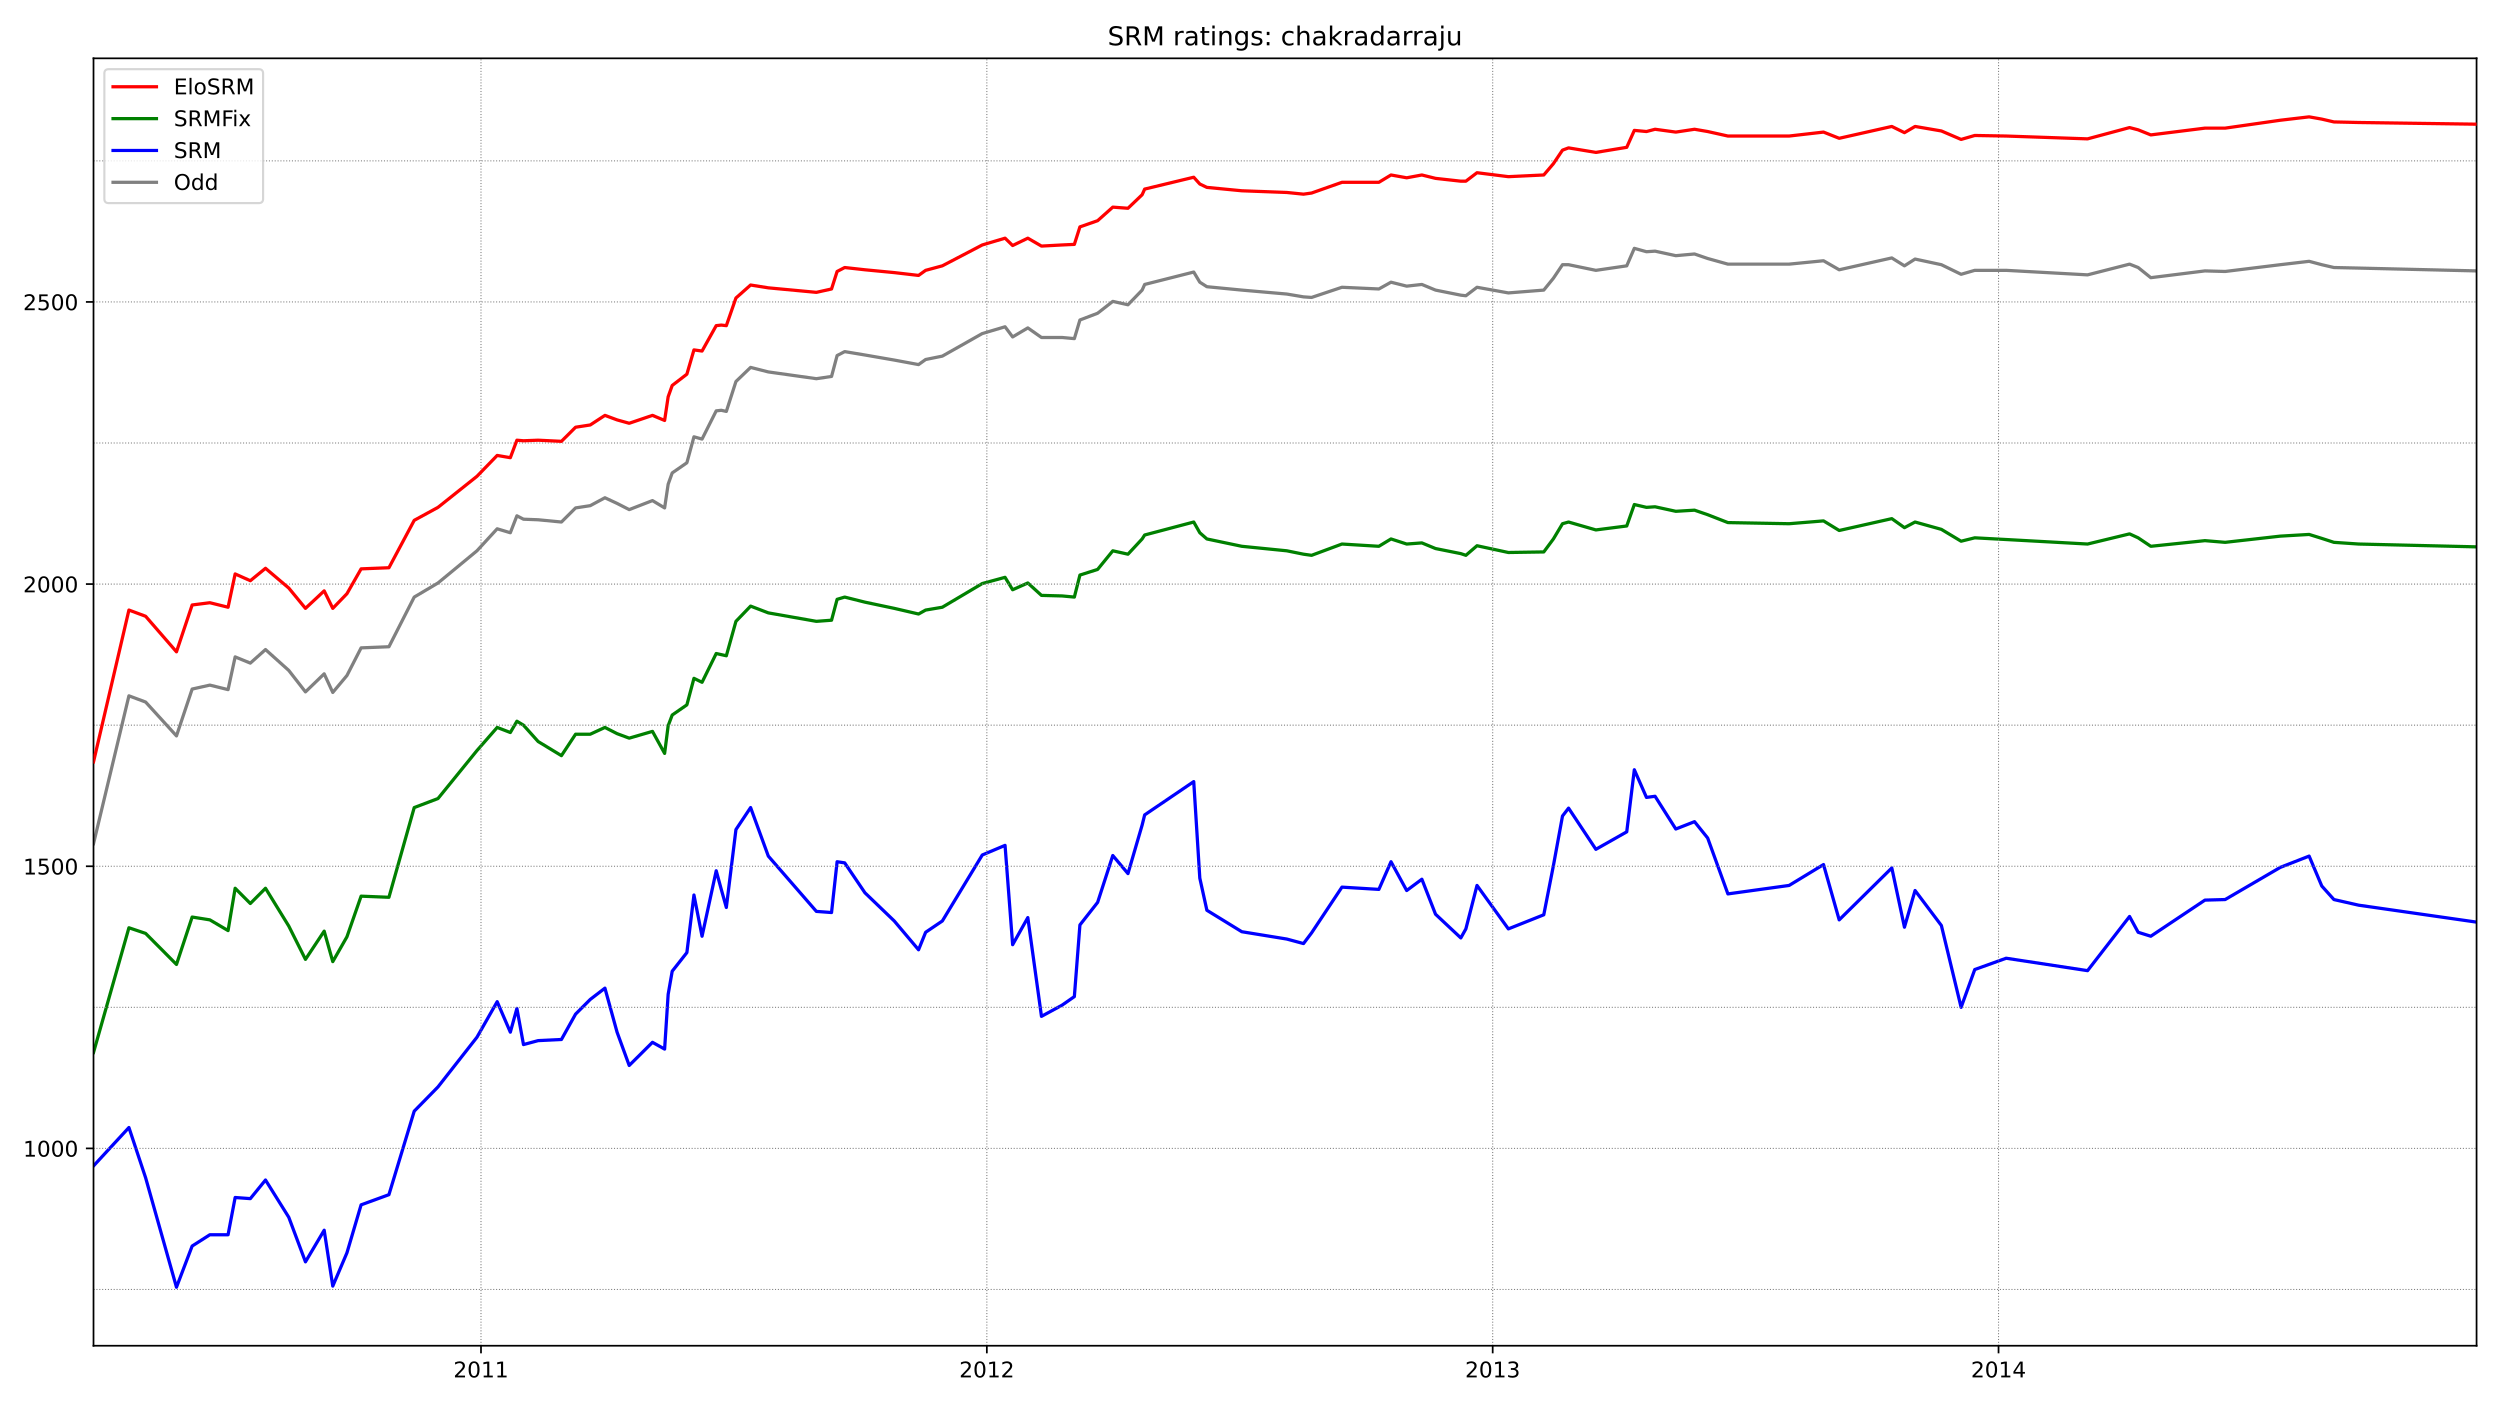 <?xml version="1.0" encoding="utf-8" standalone="no"?>
<!DOCTYPE svg PUBLIC "-//W3C//DTD SVG 1.1//EN"
  "http://www.w3.org/Graphics/SVG/1.1/DTD/svg11.dtd">
<!-- Created with matplotlib (https://matplotlib.org/) -->
<svg height="648pt" version="1.1" viewBox="0 0 1152 648" width="1152pt" xmlns="http://www.w3.org/2000/svg" xmlns:xlink="http://www.w3.org/1999/xlink">
 <defs>
  <style type="text/css">*{stroke-linecap:butt;stroke-linejoin:round;}</style>
 </defs>
 <g id="figure_1">
  <g id="patch_1">
   <path d="M 0 648 
L 1152 648 
L 1152 0 
L 0 0 
z
" style="fill:#ffffff;"/>
  </g>
  <g id="axes_1">
   <g id="patch_2">
    <path d="M 43.09 620.12 
L 1141.2 620.12 
L 1141.2 26.88 
L 43.09 26.88 
z
" style="fill:#ffffff;"/>
   </g>
   <g id="line2d_1">
    <path clip-path="url(#p1dfe7635c0)" d="M 43.09 388.768 
L 59.407 320.64 
L 67.099 323.5 
L 81.318 339.102 
L 88.544 317.519 
L 96.702 315.699 
L 105.093 317.779 
L 108.357 302.697 
L 115.349 305.558 
L 122.342 299.317 
L 133.065 308.938 
L 140.757 318.819 
L 149.381 310.498 
L 153.344 319.079 
L 159.871 311.278 
L 166.397 298.537 
L 179.217 298.017 
L 190.872 275.134 
L 201.828 268.633 
L 219.776 253.811 
L 229.1 243.67 
L 235.16 245.49 
L 238.19 237.689 
L 241.221 239.249 
L 247.98 239.509 
L 258.703 240.549 
L 265.229 234.049 
L 271.989 233.008 
L 278.749 229.368 
L 284.343 231.968 
L 289.937 234.829 
L 300.66 230.668 
L 306.254 234.049 
L 307.886 223.127 
L 309.751 217.926 
L 316.51 213.246 
L 319.774 201.284 
L 323.503 202.324 
L 330.03 189.323 
L 332.361 189.063 
L 334.692 189.583 
L 339.121 175.801 
L 345.88 169.3 
L 354.039 171.381 
L 376.183 174.501 
L 383.175 173.461 
L 385.739 163.84 
L 389.236 162.019 
L 398.56 163.58 
L 412.079 165.92 
L 423.268 168 
L 426.531 165.66 
L 434.223 164.1 
L 452.638 153.698 
L 463.127 150.578 
L 466.623 155.258 
L 473.616 151.098 
L 479.91 155.518 
L 489.467 155.518 
L 495.061 156.039 
L 497.625 147.457 
L 505.783 144.337 
L 512.776 138.876 
L 519.769 140.437 
L 526.296 133.676 
L 527.461 131.075 
L 550.071 125.355 
L 552.869 130.035 
L 556.132 132.115 
L 572.215 133.676 
L 592.961 135.496 
L 600.653 136.796 
L 604.382 137.056 
L 618.368 132.376 
L 635.384 133.156 
L 640.978 130.035 
L 648.204 131.855 
L 655.197 131.075 
L 661.491 133.676 
L 673.145 136.016 
L 675.476 136.276 
L 680.605 132.376 
L 695.056 134.976 
L 711.373 133.676 
L 715.802 128.215 
L 719.998 121.974 
L 722.795 121.974 
L 735.382 124.575 
L 749.601 122.494 
L 753.097 114.433 
L 758.691 115.993 
L 762.654 115.733 
L 772.211 117.814 
L 780.835 117.034 
L 786.896 119.114 
L 796.22 121.714 
L 824.424 121.714 
L 840.275 120.154 
L 847.5 124.314 
L 871.742 118.854 
L 877.57 122.494 
L 882.465 119.374 
L 894.586 121.974 
L 903.676 126.395 
L 909.97 124.575 
L 924.422 124.575 
L 961.95 126.655 
L 981.297 121.714 
L 985.26 123.274 
L 991.087 127.955 
L 1016.028 124.835 
L 1025.352 125.095 
L 1050.759 121.974 
L 1064.046 120.414 
L 1069.873 121.974 
L 1075.467 123.274 
L 1086.889 123.534 
L 1141.2 124.835 
" style="fill:none;stroke:#808080;stroke-linecap:square;stroke-width:1.5;"/>
   </g>
   <g id="line2d_2">
    <path clip-path="url(#p1dfe7635c0)" d="M 43.09 537.247 
L 59.407 519.565 
L 67.099 542.708 
L 81.318 593.155 
L 88.544 574.172 
L 96.702 568.971 
L 105.093 568.971 
L 108.357 551.809 
L 115.349 552.329 
L 122.342 543.748 
L 133.065 560.91 
L 140.757 581.453 
L 149.381 566.891 
L 153.344 592.634 
L 159.871 577.293 
L 166.397 555.19 
L 179.217 550.509 
L 190.872 512.024 
L 201.828 500.843 
L 219.776 477.96 
L 229.1 461.578 
L 235.16 475.619 
L 238.19 464.698 
L 241.221 481.34 
L 247.98 479.52 
L 258.703 479 
L 265.229 467.298 
L 271.989 460.538 
L 278.749 455.337 
L 284.343 475.619 
L 289.937 490.961 
L 300.66 480.3 
L 306.254 483.42 
L 307.886 458.197 
L 309.751 447.536 
L 316.51 438.955 
L 319.774 412.431 
L 323.503 431.414 
L 330.03 401.25 
L 332.361 409.831 
L 334.692 418.152 
L 339.121 382.268 
L 345.88 372.126 
L 354.039 394.489 
L 376.183 419.972 
L 383.175 420.492 
L 385.739 397.089 
L 389.236 397.609 
L 398.56 411.391 
L 412.079 424.393 
L 423.268 437.655 
L 426.531 429.594 
L 434.223 424.393 
L 452.638 393.969 
L 463.127 389.548 
L 466.623 435.314 
L 473.616 422.833 
L 479.91 468.339 
L 489.467 463.138 
L 495.061 459.237 
L 497.625 426.213 
L 505.783 415.812 
L 512.776 394.229 
L 519.769 402.55 
L 526.296 380.187 
L 527.461 375.507 
L 550.071 360.165 
L 552.869 404.63 
L 556.132 419.452 
L 572.215 429.334 
L 592.961 432.714 
L 600.653 434.794 
L 604.382 429.854 
L 618.368 408.791 
L 635.384 409.831 
L 640.978 397.089 
L 648.204 410.351 
L 655.197 405.15 
L 661.491 421.273 
L 673.145 432.194 
L 675.476 428.033 
L 680.605 408.011 
L 695.056 428.033 
L 711.373 421.533 
L 715.802 398.91 
L 719.998 376.027 
L 722.795 372.386 
L 735.382 391.369 
L 749.601 383.308 
L 753.097 354.704 
L 758.691 367.446 
L 762.654 366.926 
L 772.211 382.007 
L 780.835 378.627 
L 786.896 386.168 
L 796.22 411.911 
L 824.424 408.011 
L 840.275 398.39 
L 847.5 423.873 
L 871.742 399.95 
L 877.57 427.253 
L 882.465 410.351 
L 894.586 426.473 
L 903.676 464.178 
L 909.97 446.756 
L 924.422 441.555 
L 961.95 447.276 
L 981.297 422.313 
L 985.26 429.594 
L 991.087 431.414 
L 1016.028 414.772 
L 1025.352 414.512 
L 1050.759 399.69 
L 1064.046 394.489 
L 1069.873 408.271 
L 1075.467 414.512 
L 1086.889 417.112 
L 1141.2 424.913 
" style="fill:none;stroke:#0000ff;stroke-linecap:square;stroke-width:1.5;"/>
   </g>
   <g id="matplotlib.axis_1">
    <g id="xtick_1">
     <g id="line2d_3">
      <defs>
       <path d="M 0 0 
L 0 3.5 
" id="mc7bcc406c0" style="stroke:#000000;stroke-width:0.8;"/>
      </defs>
      <g>
       <use style="stroke:#000000;stroke-width:0.8;" x="221.641" xlink:href="#mc7bcc406c0" y="620.12"/>
      </g>
     </g>
     <g id="text_1">
      <!-- 2011 -->
      <g transform="translate(208.916 634.718)scale(0.1 -0.1)">
       <defs>
        <path d="M 19.188 8.297 
L 53.609 8.297 
L 53.609 0 
L 7.328 0 
L 7.328 8.297 
Q 12.938 14.109 22.625 23.891 
Q 32.328 33.688 34.812 36.531 
Q 39.547 41.844 41.422 45.531 
Q 43.312 49.219 43.312 52.781 
Q 43.312 58.594 39.234 62.25 
Q 35.156 65.922 28.609 65.922 
Q 23.969 65.922 18.812 64.312 
Q 13.672 62.703 7.812 59.422 
L 7.812 69.391 
Q 13.766 71.781 18.938 73 
Q 24.125 74.219 28.422 74.219 
Q 39.75 74.219 46.484 68.547 
Q 53.219 62.891 53.219 53.422 
Q 53.219 48.922 51.531 44.891 
Q 49.859 40.875 45.406 35.406 
Q 44.188 33.984 37.641 27.219 
Q 31.109 20.453 19.188 8.297 
z
" id="DejaVuSans-50"/>
        <path d="M 31.781 66.406 
Q 24.172 66.406 20.328 58.906 
Q 16.5 51.422 16.5 36.375 
Q 16.5 21.391 20.328 13.891 
Q 24.172 6.391 31.781 6.391 
Q 39.453 6.391 43.281 13.891 
Q 47.125 21.391 47.125 36.375 
Q 47.125 51.422 43.281 58.906 
Q 39.453 66.406 31.781 66.406 
z
M 31.781 74.219 
Q 44.047 74.219 50.516 64.516 
Q 56.984 54.828 56.984 36.375 
Q 56.984 17.969 50.516 8.266 
Q 44.047 -1.422 31.781 -1.422 
Q 19.531 -1.422 13.062 8.266 
Q 6.594 17.969 6.594 36.375 
Q 6.594 54.828 13.062 64.516 
Q 19.531 74.219 31.781 74.219 
z
" id="DejaVuSans-48"/>
        <path d="M 12.406 8.297 
L 28.516 8.297 
L 28.516 63.922 
L 10.984 60.406 
L 10.984 69.391 
L 28.422 72.906 
L 38.281 72.906 
L 38.281 8.297 
L 54.391 8.297 
L 54.391 0 
L 12.406 0 
z
" id="DejaVuSans-49"/>
       </defs>
       <use xlink:href="#DejaVuSans-50"/>
       <use x="63.623" xlink:href="#DejaVuSans-48"/>
       <use x="127.246" xlink:href="#DejaVuSans-49"/>
       <use x="190.869" xlink:href="#DejaVuSans-49"/>
      </g>
     </g>
    </g>
    <g id="xtick_2">
     <g id="line2d_4">
      <g>
       <use style="stroke:#000000;stroke-width:0.8;" x="454.736" xlink:href="#mc7bcc406c0" y="620.12"/>
      </g>
     </g>
     <g id="text_2">
      <!-- 2012 -->
      <g transform="translate(442.011 634.718)scale(0.1 -0.1)">
       <use xlink:href="#DejaVuSans-50"/>
       <use x="63.623" xlink:href="#DejaVuSans-48"/>
       <use x="127.246" xlink:href="#DejaVuSans-49"/>
       <use x="190.869" xlink:href="#DejaVuSans-50"/>
      </g>
     </g>
    </g>
    <g id="xtick_3">
     <g id="line2d_5">
      <g>
       <use style="stroke:#000000;stroke-width:0.8;" x="687.83" xlink:href="#mc7bcc406c0" y="620.12"/>
      </g>
     </g>
     <g id="text_3">
      <!-- 2013 -->
      <g transform="translate(675.105 634.718)scale(0.1 -0.1)">
       <defs>
        <path d="M 40.578 39.312 
Q 47.656 37.797 51.625 33 
Q 55.609 28.219 55.609 21.188 
Q 55.609 10.406 48.188 4.484 
Q 40.766 -1.422 27.094 -1.422 
Q 22.516 -1.422 17.656 -0.516 
Q 12.797 0.391 7.625 2.203 
L 7.625 11.719 
Q 11.719 9.328 16.594 8.109 
Q 21.484 6.891 26.812 6.891 
Q 36.078 6.891 40.938 10.547 
Q 45.797 14.203 45.797 21.188 
Q 45.797 27.641 41.281 31.266 
Q 36.766 34.906 28.719 34.906 
L 20.219 34.906 
L 20.219 43.016 
L 29.109 43.016 
Q 36.375 43.016 40.234 45.922 
Q 44.094 48.828 44.094 54.297 
Q 44.094 59.906 40.109 62.906 
Q 36.141 65.922 28.719 65.922 
Q 24.656 65.922 20.016 65.031 
Q 15.375 64.156 9.812 62.312 
L 9.812 71.094 
Q 15.438 72.656 20.344 73.438 
Q 25.25 74.219 29.594 74.219 
Q 40.828 74.219 47.359 69.109 
Q 53.906 64.016 53.906 55.328 
Q 53.906 49.266 50.438 45.094 
Q 46.969 40.922 40.578 39.312 
z
" id="DejaVuSans-51"/>
       </defs>
       <use xlink:href="#DejaVuSans-50"/>
       <use x="63.623" xlink:href="#DejaVuSans-48"/>
       <use x="127.246" xlink:href="#DejaVuSans-49"/>
       <use x="190.869" xlink:href="#DejaVuSans-51"/>
      </g>
     </g>
    </g>
    <g id="xtick_4">
     <g id="line2d_6">
      <g>
       <use style="stroke:#000000;stroke-width:0.8;" x="920.925" xlink:href="#mc7bcc406c0" y="620.12"/>
      </g>
     </g>
     <g id="text_4">
      <!-- 2014 -->
      <g transform="translate(908.2 634.718)scale(0.1 -0.1)">
       <defs>
        <path d="M 37.797 64.312 
L 12.891 25.391 
L 37.797 25.391 
z
M 35.203 72.906 
L 47.609 72.906 
L 47.609 25.391 
L 58.016 25.391 
L 58.016 17.188 
L 47.609 17.188 
L 47.609 0 
L 37.797 0 
L 37.797 17.188 
L 4.891 17.188 
L 4.891 26.703 
z
" id="DejaVuSans-52"/>
       </defs>
       <use xlink:href="#DejaVuSans-50"/>
       <use x="63.623" xlink:href="#DejaVuSans-48"/>
       <use x="127.246" xlink:href="#DejaVuSans-49"/>
       <use x="190.869" xlink:href="#DejaVuSans-52"/>
      </g>
     </g>
    </g>
   </g>
   <g id="matplotlib.axis_2">
    <g id="ytick_1">
     <g id="line2d_7">
      <defs>
       <path d="M 0 0 
L -3.5 0 
" id="m7d10fe97c9" style="stroke:#000000;stroke-width:0.8;"/>
      </defs>
      <g>
       <use style="stroke:#000000;stroke-width:0.8;" x="43.09" xlink:href="#m7d10fe97c9" y="529.186"/>
      </g>
     </g>
     <g id="text_5">
      <!-- 1000 -->
      <g transform="translate(10.64 532.986)scale(0.1 -0.1)">
       <use xlink:href="#DejaVuSans-49"/>
       <use x="63.623" xlink:href="#DejaVuSans-48"/>
       <use x="127.246" xlink:href="#DejaVuSans-48"/>
       <use x="190.869" xlink:href="#DejaVuSans-48"/>
      </g>
     </g>
    </g>
    <g id="ytick_2">
     <g id="line2d_8">
      <g>
       <use style="stroke:#000000;stroke-width:0.8;" x="43.09" xlink:href="#m7d10fe97c9" y="399.17"/>
      </g>
     </g>
     <g id="text_6">
      <!-- 1500 -->
      <g transform="translate(10.64 402.969)scale(0.1 -0.1)">
       <defs>
        <path d="M 10.797 72.906 
L 49.516 72.906 
L 49.516 64.594 
L 19.828 64.594 
L 19.828 46.734 
Q 21.969 47.469 24.109 47.828 
Q 26.266 48.188 28.422 48.188 
Q 40.625 48.188 47.75 41.5 
Q 54.891 34.812 54.891 23.391 
Q 54.891 11.625 47.562 5.094 
Q 40.234 -1.422 26.906 -1.422 
Q 22.312 -1.422 17.547 -0.641 
Q 12.797 0.141 7.719 1.703 
L 7.719 11.625 
Q 12.109 9.234 16.797 8.062 
Q 21.484 6.891 26.703 6.891 
Q 35.156 6.891 40.078 11.328 
Q 45.016 15.766 45.016 23.391 
Q 45.016 31 40.078 35.438 
Q 35.156 39.891 26.703 39.891 
Q 22.75 39.891 18.812 39.016 
Q 14.891 38.141 10.797 36.281 
z
" id="DejaVuSans-53"/>
       </defs>
       <use xlink:href="#DejaVuSans-49"/>
       <use x="63.623" xlink:href="#DejaVuSans-53"/>
       <use x="127.246" xlink:href="#DejaVuSans-48"/>
       <use x="190.869" xlink:href="#DejaVuSans-48"/>
      </g>
     </g>
    </g>
    <g id="ytick_3">
     <g id="line2d_9">
      <g>
       <use style="stroke:#000000;stroke-width:0.8;" x="43.09" xlink:href="#m7d10fe97c9" y="269.153"/>
      </g>
     </g>
     <g id="text_7">
      <!-- 2000 -->
      <g transform="translate(10.64 272.952)scale(0.1 -0.1)">
       <use xlink:href="#DejaVuSans-50"/>
       <use x="63.623" xlink:href="#DejaVuSans-48"/>
       <use x="127.246" xlink:href="#DejaVuSans-48"/>
       <use x="190.869" xlink:href="#DejaVuSans-48"/>
      </g>
     </g>
    </g>
    <g id="ytick_4">
     <g id="line2d_10">
      <g>
       <use style="stroke:#000000;stroke-width:0.8;" x="43.09" xlink:href="#m7d10fe97c9" y="139.136"/>
      </g>
     </g>
     <g id="text_8">
      <!-- 2500 -->
      <g transform="translate(10.64 142.936)scale(0.1 -0.1)">
       <use xlink:href="#DejaVuSans-50"/>
       <use x="63.623" xlink:href="#DejaVuSans-53"/>
       <use x="127.246" xlink:href="#DejaVuSans-48"/>
       <use x="190.869" xlink:href="#DejaVuSans-48"/>
      </g>
     </g>
    </g>
   </g>
   <g id="line2d_11">
    <path clip-path="url(#p1dfe7635c0)" d="M 43.09 484.981 
L 59.407 427.513 
L 67.099 430.114 
L 81.318 444.415 
L 88.544 422.573 
L 96.702 423.873 
L 105.093 428.813 
L 108.357 409.311 
L 115.349 416.332 
L 122.342 409.311 
L 133.065 426.733 
L 140.757 442.075 
L 149.381 429.074 
L 153.344 443.115 
L 159.871 431.674 
L 166.397 412.951 
L 179.217 413.472 
L 190.872 372.126 
L 201.828 367.966 
L 219.776 345.863 
L 229.1 335.201 
L 235.16 337.542 
L 238.19 332.341 
L 241.221 334.161 
L 247.98 341.702 
L 258.703 348.203 
L 265.229 338.322 
L 271.989 338.322 
L 278.749 335.201 
L 284.343 338.062 
L 289.937 340.142 
L 300.66 337.022 
L 306.254 347.163 
L 307.886 334.421 
L 309.751 329.481 
L 316.51 324.8 
L 319.774 312.579 
L 323.503 314.399 
L 330.03 301.137 
L 332.361 301.657 
L 334.692 302.177 
L 339.121 286.315 
L 345.88 279.294 
L 354.039 282.415 
L 376.183 286.315 
L 383.175 285.795 
L 385.739 276.174 
L 389.236 275.134 
L 398.56 277.474 
L 412.079 280.334 
L 423.268 282.935 
L 426.531 281.115 
L 434.223 279.814 
L 452.638 268.893 
L 463.127 266.033 
L 466.623 271.753 
L 473.616 268.633 
L 479.91 274.354 
L 489.467 274.614 
L 495.061 275.134 
L 497.625 264.993 
L 505.783 262.392 
L 512.776 253.811 
L 519.769 255.371 
L 526.296 248.35 
L 527.461 246.53 
L 550.071 240.549 
L 552.869 245.49 
L 556.132 248.35 
L 572.215 251.731 
L 592.961 253.811 
L 600.653 255.371 
L 604.382 255.891 
L 618.368 250.691 
L 635.384 251.731 
L 640.978 248.35 
L 648.204 250.691 
L 655.197 250.171 
L 661.491 252.771 
L 673.145 255.111 
L 675.476 255.891 
L 680.605 251.471 
L 695.056 254.591 
L 711.373 254.331 
L 715.802 248.35 
L 719.998 241.329 
L 722.795 240.549 
L 735.382 244.19 
L 749.601 242.37 
L 753.097 232.488 
L 758.691 233.789 
L 762.654 233.528 
L 772.211 235.609 
L 780.835 235.089 
L 786.896 237.169 
L 796.22 240.809 
L 824.424 241.329 
L 840.275 240.029 
L 847.5 244.45 
L 871.742 238.989 
L 877.57 243.15 
L 882.465 240.549 
L 894.586 243.93 
L 903.676 249.391 
L 909.97 247.83 
L 924.422 248.61 
L 961.95 250.691 
L 981.297 246.01 
L 985.26 247.83 
L 991.087 251.731 
L 1016.028 249.13 
L 1025.352 249.911 
L 1050.759 247.05 
L 1064.046 246.27 
L 1069.873 248.09 
L 1075.467 249.911 
L 1086.889 250.691 
L 1141.2 251.991 
" style="fill:none;stroke:#008000;stroke-linecap:square;stroke-width:1.5;"/>
   </g>
   <g id="line2d_12">
    <path clip-path="url(#p1dfe7635c0)" d="M 43.09 594.195 
L 1141.2 594.195 
" style="fill:none;stroke:#808080;stroke-dasharray:0.5,0.825;stroke-dashoffset:0;stroke-width:0.5;"/>
   </g>
   <g id="line2d_13">
    <path clip-path="url(#p1dfe7635c0)" d="M 43.09 529.186 
L 1141.2 529.186 
" style="fill:none;stroke:#808080;stroke-dasharray:0.5,0.825;stroke-dashoffset:0;stroke-width:0.5;"/>
   </g>
   <g id="line2d_14">
    <path clip-path="url(#p1dfe7635c0)" d="M 43.09 464.178 
L 1141.2 464.178 
" style="fill:none;stroke:#808080;stroke-dasharray:0.5,0.825;stroke-dashoffset:0;stroke-width:0.5;"/>
   </g>
   <g id="line2d_15">
    <path clip-path="url(#p1dfe7635c0)" d="M 43.09 399.17 
L 1141.2 399.17 
" style="fill:none;stroke:#808080;stroke-dasharray:0.5,0.825;stroke-dashoffset:0;stroke-width:0.5;"/>
   </g>
   <g id="line2d_16">
    <path clip-path="url(#p1dfe7635c0)" d="M 43.09 334.161 
L 1141.2 334.161 
" style="fill:none;stroke:#808080;stroke-dasharray:0.5,0.825;stroke-dashoffset:0;stroke-width:0.5;"/>
   </g>
   <g id="line2d_17">
    <path clip-path="url(#p1dfe7635c0)" d="M 43.09 269.153 
L 1141.2 269.153 
" style="fill:none;stroke:#808080;stroke-dasharray:0.5,0.825;stroke-dashoffset:0;stroke-width:0.5;"/>
   </g>
   <g id="line2d_18">
    <path clip-path="url(#p1dfe7635c0)" d="M 43.09 204.145 
L 1141.2 204.145 
" style="fill:none;stroke:#808080;stroke-dasharray:0.5,0.825;stroke-dashoffset:0;stroke-width:0.5;"/>
   </g>
   <g id="line2d_19">
    <path clip-path="url(#p1dfe7635c0)" d="M 43.09 139.136 
L 1141.2 139.136 
" style="fill:none;stroke:#808080;stroke-dasharray:0.5,0.825;stroke-dashoffset:0;stroke-width:0.5;"/>
   </g>
   <g id="line2d_20">
    <path clip-path="url(#p1dfe7635c0)" d="M 43.09 74.128 
L 1141.2 74.128 
" style="fill:none;stroke:#808080;stroke-dasharray:0.5,0.825;stroke-dashoffset:0;stroke-width:0.5;"/>
   </g>
   <g id="line2d_21">
    <path clip-path="url(#p1dfe7635c0)" d="M 221.641 620.12 
L 221.641 26.88 
" style="fill:none;stroke:#808080;stroke-dasharray:0.5,0.825;stroke-dashoffset:0;stroke-width:0.5;"/>
   </g>
   <g id="line2d_22">
    <path clip-path="url(#p1dfe7635c0)" d="M 454.736 620.12 
L 454.736 26.88 
" style="fill:none;stroke:#808080;stroke-dasharray:0.5,0.825;stroke-dashoffset:0;stroke-width:0.5;"/>
   </g>
   <g id="line2d_23">
    <path clip-path="url(#p1dfe7635c0)" d="M 687.83 620.12 
L 687.83 26.88 
" style="fill:none;stroke:#808080;stroke-dasharray:0.5,0.825;stroke-dashoffset:0;stroke-width:0.5;"/>
   </g>
   <g id="line2d_24">
    <path clip-path="url(#p1dfe7635c0)" d="M 920.925 620.12 
L 920.925 26.88 
" style="fill:none;stroke:#808080;stroke-dasharray:0.5,0.825;stroke-dashoffset:0;stroke-width:0.5;"/>
   </g>
   <g id="patch_3">
    <path d="M 43.09 620.12 
L 43.09 26.88 
" style="fill:none;stroke:#000000;stroke-linecap:square;stroke-linejoin:miter;stroke-width:0.8;"/>
   </g>
   <g id="patch_4">
    <path d="M 1141.2 620.12 
L 1141.2 26.88 
" style="fill:none;stroke:#000000;stroke-linecap:square;stroke-linejoin:miter;stroke-width:0.8;"/>
   </g>
   <g id="patch_5">
    <path d="M 43.09 620.12 
L 1141.2 620.12 
" style="fill:none;stroke:#000000;stroke-linecap:square;stroke-linejoin:miter;stroke-width:0.8;"/>
   </g>
   <g id="patch_6">
    <path d="M 43.09 26.88 
L 1141.2 26.88 
" style="fill:none;stroke:#000000;stroke-linecap:square;stroke-linejoin:miter;stroke-width:0.8;"/>
   </g>
   <g id="line2d_25">
    <path clip-path="url(#p1dfe7635c0)" d="M 43.09 351.064 
L 59.407 281.115 
L 67.099 283.975 
L 81.318 300.357 
L 88.544 278.774 
L 96.702 277.734 
L 105.093 279.814 
L 108.357 264.472 
L 115.349 267.593 
L 122.342 261.872 
L 133.065 270.973 
L 140.757 280.334 
L 149.381 272.273 
L 153.344 280.334 
L 159.871 273.574 
L 166.397 262.132 
L 179.217 261.612 
L 190.872 239.769 
L 201.828 233.789 
L 219.776 219.487 
L 229.1 209.865 
L 235.16 210.906 
L 238.19 202.845 
L 241.221 203.105 
L 247.98 202.845 
L 258.703 203.365 
L 265.229 196.864 
L 271.989 195.824 
L 278.749 191.403 
L 284.343 193.483 
L 289.937 195.044 
L 300.66 191.403 
L 306.254 193.743 
L 307.886 182.822 
L 309.751 177.621 
L 316.51 172.421 
L 319.774 161.239 
L 323.503 161.759 
L 330.03 150.058 
L 332.361 149.798 
L 334.692 150.058 
L 339.121 137.316 
L 345.88 131.335 
L 354.039 132.636 
L 376.183 134.716 
L 383.175 133.156 
L 385.739 125.095 
L 389.236 123.274 
L 398.56 124.314 
L 412.079 125.615 
L 423.268 126.915 
L 426.531 124.575 
L 434.223 122.494 
L 452.638 112.873 
L 463.127 109.753 
L 466.623 113.133 
L 473.616 109.753 
L 479.91 113.393 
L 489.467 112.873 
L 495.061 112.613 
L 497.625 104.552 
L 505.783 101.692 
L 512.776 95.451 
L 519.769 95.971 
L 526.296 89.73 
L 527.461 87.13 
L 550.071 81.669 
L 552.869 84.789 
L 556.132 86.35 
L 572.215 87.91 
L 592.961 88.69 
L 600.653 89.47 
L 604.382 88.95 
L 618.368 84.009 
L 635.384 84.009 
L 640.978 80.629 
L 648.204 81.929 
L 655.197 80.629 
L 661.491 82.189 
L 673.145 83.489 
L 675.476 83.489 
L 680.605 79.589 
L 695.056 81.409 
L 711.373 80.629 
L 715.802 75.428 
L 719.998 69.187 
L 722.795 68.147 
L 735.382 70.228 
L 749.601 67.887 
L 753.097 60.086 
L 758.691 60.606 
L 762.654 59.566 
L 772.211 60.866 
L 780.835 59.566 
L 786.896 60.606 
L 796.22 62.687 
L 824.424 62.687 
L 840.275 60.866 
L 847.5 63.727 
L 871.742 58.266 
L 877.57 61.126 
L 882.465 58.266 
L 894.586 60.346 
L 903.676 64.247 
L 909.97 62.427 
L 924.422 62.687 
L 961.95 63.987 
L 981.297 58.786 
L 985.26 59.826 
L 991.087 62.167 
L 1016.028 59.046 
L 1025.352 59.046 
L 1050.759 55.406 
L 1064.046 53.845 
L 1069.873 54.886 
L 1075.467 56.186 
L 1086.889 56.446 
L 1141.2 57.226 
" style="fill:none;stroke:#ff0000;stroke-linecap:square;stroke-width:1.5;"/>
   </g>
   <g id="text_9">
    <!-- SRM ratings: chakradarraju -->
    <g transform="translate(510.399 20.88)scale(0.12 -0.12)">
     <defs>
      <path d="M 53.516 70.516 
L 53.516 60.891 
Q 47.906 63.578 42.922 64.891 
Q 37.938 66.219 33.297 66.219 
Q 25.25 66.219 20.875 63.094 
Q 16.5 59.969 16.5 54.203 
Q 16.5 49.359 19.406 46.891 
Q 22.312 44.438 30.422 42.922 
L 36.375 41.703 
Q 47.406 39.594 52.656 34.297 
Q 57.906 29 57.906 20.125 
Q 57.906 9.516 50.797 4.047 
Q 43.703 -1.422 29.984 -1.422 
Q 24.812 -1.422 18.969 -0.25 
Q 13.141 0.922 6.891 3.219 
L 6.891 13.375 
Q 12.891 10.016 18.656 8.297 
Q 24.422 6.594 29.984 6.594 
Q 38.422 6.594 43.016 9.906 
Q 47.609 13.234 47.609 19.391 
Q 47.609 24.75 44.312 27.781 
Q 41.016 30.812 33.5 32.328 
L 27.484 33.5 
Q 16.453 35.688 11.516 40.375 
Q 6.594 45.062 6.594 53.422 
Q 6.594 63.094 13.406 68.656 
Q 20.219 74.219 32.172 74.219 
Q 37.312 74.219 42.625 73.281 
Q 47.953 72.359 53.516 70.516 
z
" id="DejaVuSans-83"/>
      <path d="M 44.391 34.188 
Q 47.562 33.109 50.562 29.594 
Q 53.562 26.078 56.594 19.922 
L 66.609 0 
L 56 0 
L 46.688 18.703 
Q 43.062 26.031 39.672 28.422 
Q 36.281 30.812 30.422 30.812 
L 19.672 30.812 
L 19.672 0 
L 9.812 0 
L 9.812 72.906 
L 32.078 72.906 
Q 44.578 72.906 50.734 67.672 
Q 56.891 62.453 56.891 51.906 
Q 56.891 45.016 53.688 40.469 
Q 50.484 35.938 44.391 34.188 
z
M 19.672 64.797 
L 19.672 38.922 
L 32.078 38.922 
Q 39.203 38.922 42.844 42.219 
Q 46.484 45.516 46.484 51.906 
Q 46.484 58.297 42.844 61.547 
Q 39.203 64.797 32.078 64.797 
z
" id="DejaVuSans-82"/>
      <path d="M 9.812 72.906 
L 24.516 72.906 
L 43.109 23.297 
L 61.812 72.906 
L 76.516 72.906 
L 76.516 0 
L 66.891 0 
L 66.891 64.016 
L 48.094 14.016 
L 38.188 14.016 
L 19.391 64.016 
L 19.391 0 
L 9.812 0 
z
" id="DejaVuSans-77"/>
      <path id="DejaVuSans-32"/>
      <path d="M 41.109 46.297 
Q 39.594 47.172 37.812 47.578 
Q 36.031 48 33.891 48 
Q 26.266 48 22.188 43.047 
Q 18.109 38.094 18.109 28.812 
L 18.109 0 
L 9.078 0 
L 9.078 54.688 
L 18.109 54.688 
L 18.109 46.188 
Q 20.953 51.172 25.484 53.578 
Q 30.031 56 36.531 56 
Q 37.453 56 38.578 55.875 
Q 39.703 55.766 41.062 55.516 
z
" id="DejaVuSans-114"/>
      <path d="M 34.281 27.484 
Q 23.391 27.484 19.188 25 
Q 14.984 22.516 14.984 16.5 
Q 14.984 11.719 18.141 8.906 
Q 21.297 6.109 26.703 6.109 
Q 34.188 6.109 38.703 11.406 
Q 43.219 16.703 43.219 25.484 
L 43.219 27.484 
z
M 52.203 31.203 
L 52.203 0 
L 43.219 0 
L 43.219 8.297 
Q 40.141 3.328 35.547 0.953 
Q 30.953 -1.422 24.312 -1.422 
Q 15.922 -1.422 10.953 3.297 
Q 6 8.016 6 15.922 
Q 6 25.141 12.172 29.828 
Q 18.359 34.516 30.609 34.516 
L 43.219 34.516 
L 43.219 35.406 
Q 43.219 41.609 39.141 45 
Q 35.062 48.391 27.688 48.391 
Q 23 48.391 18.547 47.266 
Q 14.109 46.141 10.016 43.891 
L 10.016 52.203 
Q 14.938 54.109 19.578 55.047 
Q 24.219 56 28.609 56 
Q 40.484 56 46.344 49.844 
Q 52.203 43.703 52.203 31.203 
z
" id="DejaVuSans-97"/>
      <path d="M 18.312 70.219 
L 18.312 54.688 
L 36.812 54.688 
L 36.812 47.703 
L 18.312 47.703 
L 18.312 18.016 
Q 18.312 11.328 20.141 9.422 
Q 21.969 7.516 27.594 7.516 
L 36.812 7.516 
L 36.812 0 
L 27.594 0 
Q 17.188 0 13.234 3.875 
Q 9.281 7.766 9.281 18.016 
L 9.281 47.703 
L 2.688 47.703 
L 2.688 54.688 
L 9.281 54.688 
L 9.281 70.219 
z
" id="DejaVuSans-116"/>
      <path d="M 9.422 54.688 
L 18.406 54.688 
L 18.406 0 
L 9.422 0 
z
M 9.422 75.984 
L 18.406 75.984 
L 18.406 64.594 
L 9.422 64.594 
z
" id="DejaVuSans-105"/>
      <path d="M 54.891 33.016 
L 54.891 0 
L 45.906 0 
L 45.906 32.719 
Q 45.906 40.484 42.875 44.328 
Q 39.844 48.188 33.797 48.188 
Q 26.516 48.188 22.312 43.547 
Q 18.109 38.922 18.109 30.906 
L 18.109 0 
L 9.078 0 
L 9.078 54.688 
L 18.109 54.688 
L 18.109 46.188 
Q 21.344 51.125 25.703 53.562 
Q 30.078 56 35.797 56 
Q 45.219 56 50.047 50.172 
Q 54.891 44.344 54.891 33.016 
z
" id="DejaVuSans-110"/>
      <path d="M 45.406 27.984 
Q 45.406 37.75 41.375 43.109 
Q 37.359 48.484 30.078 48.484 
Q 22.859 48.484 18.828 43.109 
Q 14.797 37.75 14.797 27.984 
Q 14.797 18.266 18.828 12.891 
Q 22.859 7.516 30.078 7.516 
Q 37.359 7.516 41.375 12.891 
Q 45.406 18.266 45.406 27.984 
z
M 54.391 6.781 
Q 54.391 -7.172 48.188 -13.984 
Q 42 -20.797 29.203 -20.797 
Q 24.469 -20.797 20.266 -20.094 
Q 16.062 -19.391 12.109 -17.922 
L 12.109 -9.188 
Q 16.062 -11.328 19.922 -12.344 
Q 23.781 -13.375 27.781 -13.375 
Q 36.625 -13.375 41.016 -8.766 
Q 45.406 -4.156 45.406 5.172 
L 45.406 9.625 
Q 42.625 4.781 38.281 2.391 
Q 33.938 0 27.875 0 
Q 17.828 0 11.672 7.656 
Q 5.516 15.328 5.516 27.984 
Q 5.516 40.672 11.672 48.328 
Q 17.828 56 27.875 56 
Q 33.938 56 38.281 53.609 
Q 42.625 51.219 45.406 46.391 
L 45.406 54.688 
L 54.391 54.688 
z
" id="DejaVuSans-103"/>
      <path d="M 44.281 53.078 
L 44.281 44.578 
Q 40.484 46.531 36.375 47.5 
Q 32.281 48.484 27.875 48.484 
Q 21.188 48.484 17.844 46.438 
Q 14.5 44.391 14.5 40.281 
Q 14.5 37.156 16.891 35.375 
Q 19.281 33.594 26.516 31.984 
L 29.594 31.297 
Q 39.156 29.25 43.188 25.516 
Q 47.219 21.781 47.219 15.094 
Q 47.219 7.469 41.188 3.016 
Q 35.156 -1.422 24.609 -1.422 
Q 20.219 -1.422 15.453 -0.562 
Q 10.688 0.297 5.422 2 
L 5.422 11.281 
Q 10.406 8.688 15.234 7.391 
Q 20.062 6.109 24.812 6.109 
Q 31.156 6.109 34.562 8.281 
Q 37.984 10.453 37.984 14.406 
Q 37.984 18.062 35.516 20.016 
Q 33.062 21.969 24.703 23.781 
L 21.578 24.516 
Q 13.234 26.266 9.516 29.906 
Q 5.812 33.547 5.812 39.891 
Q 5.812 47.609 11.281 51.797 
Q 16.75 56 26.812 56 
Q 31.781 56 36.172 55.266 
Q 40.578 54.547 44.281 53.078 
z
" id="DejaVuSans-115"/>
      <path d="M 11.719 12.406 
L 22.016 12.406 
L 22.016 0 
L 11.719 0 
z
M 11.719 51.703 
L 22.016 51.703 
L 22.016 39.312 
L 11.719 39.312 
z
" id="DejaVuSans-58"/>
      <path d="M 48.781 52.594 
L 48.781 44.188 
Q 44.969 46.297 41.141 47.344 
Q 37.312 48.391 33.406 48.391 
Q 24.656 48.391 19.812 42.844 
Q 14.984 37.312 14.984 27.297 
Q 14.984 17.281 19.812 11.734 
Q 24.656 6.203 33.406 6.203 
Q 37.312 6.203 41.141 7.25 
Q 44.969 8.297 48.781 10.406 
L 48.781 2.094 
Q 45.016 0.344 40.984 -0.531 
Q 36.969 -1.422 32.422 -1.422 
Q 20.062 -1.422 12.781 6.344 
Q 5.516 14.109 5.516 27.297 
Q 5.516 40.672 12.859 48.328 
Q 20.219 56 33.016 56 
Q 37.156 56 41.109 55.141 
Q 45.062 54.297 48.781 52.594 
z
" id="DejaVuSans-99"/>
      <path d="M 54.891 33.016 
L 54.891 0 
L 45.906 0 
L 45.906 32.719 
Q 45.906 40.484 42.875 44.328 
Q 39.844 48.188 33.797 48.188 
Q 26.516 48.188 22.312 43.547 
Q 18.109 38.922 18.109 30.906 
L 18.109 0 
L 9.078 0 
L 9.078 75.984 
L 18.109 75.984 
L 18.109 46.188 
Q 21.344 51.125 25.703 53.562 
Q 30.078 56 35.797 56 
Q 45.219 56 50.047 50.172 
Q 54.891 44.344 54.891 33.016 
z
" id="DejaVuSans-104"/>
      <path d="M 9.078 75.984 
L 18.109 75.984 
L 18.109 31.109 
L 44.922 54.688 
L 56.391 54.688 
L 27.391 29.109 
L 57.625 0 
L 45.906 0 
L 18.109 26.703 
L 18.109 0 
L 9.078 0 
z
" id="DejaVuSans-107"/>
      <path d="M 45.406 46.391 
L 45.406 75.984 
L 54.391 75.984 
L 54.391 0 
L 45.406 0 
L 45.406 8.203 
Q 42.578 3.328 38.25 0.953 
Q 33.938 -1.422 27.875 -1.422 
Q 17.969 -1.422 11.734 6.484 
Q 5.516 14.406 5.516 27.297 
Q 5.516 40.188 11.734 48.094 
Q 17.969 56 27.875 56 
Q 33.938 56 38.25 53.625 
Q 42.578 51.266 45.406 46.391 
z
M 14.797 27.297 
Q 14.797 17.391 18.875 11.75 
Q 22.953 6.109 30.078 6.109 
Q 37.203 6.109 41.297 11.75 
Q 45.406 17.391 45.406 27.297 
Q 45.406 37.203 41.297 42.844 
Q 37.203 48.484 30.078 48.484 
Q 22.953 48.484 18.875 42.844 
Q 14.797 37.203 14.797 27.297 
z
" id="DejaVuSans-100"/>
      <path d="M 9.422 54.688 
L 18.406 54.688 
L 18.406 -0.984 
Q 18.406 -11.422 14.422 -16.109 
Q 10.453 -20.797 1.609 -20.797 
L -1.812 -20.797 
L -1.812 -13.188 
L 0.594 -13.188 
Q 5.719 -13.188 7.562 -10.812 
Q 9.422 -8.453 9.422 -0.984 
z
M 9.422 75.984 
L 18.406 75.984 
L 18.406 64.594 
L 9.422 64.594 
z
" id="DejaVuSans-106"/>
      <path d="M 8.5 21.578 
L 8.5 54.688 
L 17.484 54.688 
L 17.484 21.922 
Q 17.484 14.156 20.5 10.266 
Q 23.531 6.391 29.594 6.391 
Q 36.859 6.391 41.078 11.031 
Q 45.312 15.672 45.312 23.688 
L 45.312 54.688 
L 54.297 54.688 
L 54.297 0 
L 45.312 0 
L 45.312 8.406 
Q 42.047 3.422 37.719 1 
Q 33.406 -1.422 27.688 -1.422 
Q 18.266 -1.422 13.375 4.438 
Q 8.5 10.297 8.5 21.578 
z
M 31.109 56 
z
" id="DejaVuSans-117"/>
     </defs>
     <use xlink:href="#DejaVuSans-83"/>
     <use x="63.477" xlink:href="#DejaVuSans-82"/>
     <use x="132.959" xlink:href="#DejaVuSans-77"/>
     <use x="219.238" xlink:href="#DejaVuSans-32"/>
     <use x="251.025" xlink:href="#DejaVuSans-114"/>
     <use x="292.139" xlink:href="#DejaVuSans-97"/>
     <use x="353.418" xlink:href="#DejaVuSans-116"/>
     <use x="392.627" xlink:href="#DejaVuSans-105"/>
     <use x="420.41" xlink:href="#DejaVuSans-110"/>
     <use x="483.789" xlink:href="#DejaVuSans-103"/>
     <use x="547.266" xlink:href="#DejaVuSans-115"/>
     <use x="599.365" xlink:href="#DejaVuSans-58"/>
     <use x="633.057" xlink:href="#DejaVuSans-32"/>
     <use x="664.844" xlink:href="#DejaVuSans-99"/>
     <use x="719.824" xlink:href="#DejaVuSans-104"/>
     <use x="783.203" xlink:href="#DejaVuSans-97"/>
     <use x="844.482" xlink:href="#DejaVuSans-107"/>
     <use x="902.393" xlink:href="#DejaVuSans-114"/>
     <use x="943.506" xlink:href="#DejaVuSans-97"/>
     <use x="1004.785" xlink:href="#DejaVuSans-100"/>
     <use x="1068.262" xlink:href="#DejaVuSans-97"/>
     <use x="1129.541" xlink:href="#DejaVuSans-114"/>
     <use x="1168.904" xlink:href="#DejaVuSans-114"/>
     <use x="1210.018" xlink:href="#DejaVuSans-97"/>
     <use x="1271.297" xlink:href="#DejaVuSans-106"/>
     <use x="1299.08" xlink:href="#DejaVuSans-117"/>
    </g>
   </g>
   <g id="legend_1">
    <g id="patch_7">
     <path d="M 50.09 93.593 
L 119.231 93.593 
Q 121.231 93.593 121.231 91.593 
L 121.231 33.88 
Q 121.231 31.88 119.231 31.88 
L 50.09 31.88 
Q 48.09 31.88 48.09 33.88 
L 48.09 91.593 
Q 48.09 93.593 50.09 93.593 
z
" style="fill:#ffffff;opacity:0.8;stroke:#cccccc;stroke-linejoin:miter;"/>
    </g>
    <g id="line2d_26">
     <path d="M 52.09 39.978 
L 72.09 39.978 
" style="fill:none;stroke:#ff0000;stroke-linecap:square;stroke-width:1.5;"/>
    </g>
    <g id="line2d_27"/>
    <g id="text_10">
     <!-- EloSRM -->
     <g transform="translate(80.09 43.478)scale(0.1 -0.1)">
      <defs>
       <path d="M 9.812 72.906 
L 55.906 72.906 
L 55.906 64.594 
L 19.672 64.594 
L 19.672 43.016 
L 54.391 43.016 
L 54.391 34.719 
L 19.672 34.719 
L 19.672 8.297 
L 56.781 8.297 
L 56.781 0 
L 9.812 0 
z
" id="DejaVuSans-69"/>
       <path d="M 9.422 75.984 
L 18.406 75.984 
L 18.406 0 
L 9.422 0 
z
" id="DejaVuSans-108"/>
       <path d="M 30.609 48.391 
Q 23.391 48.391 19.188 42.75 
Q 14.984 37.109 14.984 27.297 
Q 14.984 17.484 19.156 11.844 
Q 23.344 6.203 30.609 6.203 
Q 37.797 6.203 41.984 11.859 
Q 46.188 17.531 46.188 27.297 
Q 46.188 37.016 41.984 42.703 
Q 37.797 48.391 30.609 48.391 
z
M 30.609 56 
Q 42.328 56 49.016 48.375 
Q 55.719 40.766 55.719 27.297 
Q 55.719 13.875 49.016 6.219 
Q 42.328 -1.422 30.609 -1.422 
Q 18.844 -1.422 12.172 6.219 
Q 5.516 13.875 5.516 27.297 
Q 5.516 40.766 12.172 48.375 
Q 18.844 56 30.609 56 
z
" id="DejaVuSans-111"/>
      </defs>
      <use xlink:href="#DejaVuSans-69"/>
      <use x="63.184" xlink:href="#DejaVuSans-108"/>
      <use x="90.967" xlink:href="#DejaVuSans-111"/>
      <use x="152.148" xlink:href="#DejaVuSans-83"/>
      <use x="215.625" xlink:href="#DejaVuSans-82"/>
      <use x="285.107" xlink:href="#DejaVuSans-77"/>
     </g>
    </g>
    <g id="line2d_28">
     <path d="M 52.09 54.657 
L 72.09 54.657 
" style="fill:none;stroke:#008000;stroke-linecap:square;stroke-width:1.5;"/>
    </g>
    <g id="line2d_29"/>
    <g id="text_11">
     <!-- SRMFix -->
     <g transform="translate(80.09 58.157)scale(0.1 -0.1)">
      <defs>
       <path d="M 9.812 72.906 
L 51.703 72.906 
L 51.703 64.594 
L 19.672 64.594 
L 19.672 43.109 
L 48.578 43.109 
L 48.578 34.812 
L 19.672 34.812 
L 19.672 0 
L 9.812 0 
z
" id="DejaVuSans-70"/>
       <path d="M 54.891 54.688 
L 35.109 28.078 
L 55.906 0 
L 45.312 0 
L 29.391 21.484 
L 13.484 0 
L 2.875 0 
L 24.125 28.609 
L 4.688 54.688 
L 15.281 54.688 
L 29.781 35.203 
L 44.281 54.688 
z
" id="DejaVuSans-120"/>
      </defs>
      <use xlink:href="#DejaVuSans-83"/>
      <use x="63.477" xlink:href="#DejaVuSans-82"/>
      <use x="132.959" xlink:href="#DejaVuSans-77"/>
      <use x="219.238" xlink:href="#DejaVuSans-70"/>
      <use x="269.508" xlink:href="#DejaVuSans-105"/>
      <use x="297.291" xlink:href="#DejaVuSans-120"/>
     </g>
    </g>
    <g id="line2d_30">
     <path d="M 52.09 69.335 
L 72.09 69.335 
" style="fill:none;stroke:#0000ff;stroke-linecap:square;stroke-width:1.5;"/>
    </g>
    <g id="line2d_31"/>
    <g id="text_12">
     <!-- SRM -->
     <g transform="translate(80.09 72.835)scale(0.1 -0.1)">
      <use xlink:href="#DejaVuSans-83"/>
      <use x="63.477" xlink:href="#DejaVuSans-82"/>
      <use x="132.959" xlink:href="#DejaVuSans-77"/>
     </g>
    </g>
    <g id="line2d_32">
     <path d="M 52.09 84.013 
L 72.09 84.013 
" style="fill:none;stroke:#808080;stroke-linecap:square;stroke-width:1.5;"/>
    </g>
    <g id="line2d_33"/>
    <g id="text_13">
     <!-- Odd -->
     <g transform="translate(80.09 87.513)scale(0.1 -0.1)">
      <defs>
       <path d="M 39.406 66.219 
Q 28.656 66.219 22.328 58.203 
Q 16.016 50.203 16.016 36.375 
Q 16.016 22.609 22.328 14.594 
Q 28.656 6.594 39.406 6.594 
Q 50.141 6.594 56.422 14.594 
Q 62.703 22.609 62.703 36.375 
Q 62.703 50.203 56.422 58.203 
Q 50.141 66.219 39.406 66.219 
z
M 39.406 74.219 
Q 54.734 74.219 63.906 63.938 
Q 73.094 53.656 73.094 36.375 
Q 73.094 19.141 63.906 8.859 
Q 54.734 -1.422 39.406 -1.422 
Q 24.031 -1.422 14.812 8.828 
Q 5.609 19.094 5.609 36.375 
Q 5.609 53.656 14.812 63.938 
Q 24.031 74.219 39.406 74.219 
z
" id="DejaVuSans-79"/>
      </defs>
      <use xlink:href="#DejaVuSans-79"/>
      <use x="78.711" xlink:href="#DejaVuSans-100"/>
      <use x="142.188" xlink:href="#DejaVuSans-100"/>
     </g>
    </g>
   </g>
  </g>
 </g>
 <defs>
  <clipPath id="p1dfe7635c0">
   <rect height="593.24" width="1098.11" x="43.09" y="26.88"/>
  </clipPath>
 </defs>
</svg>
